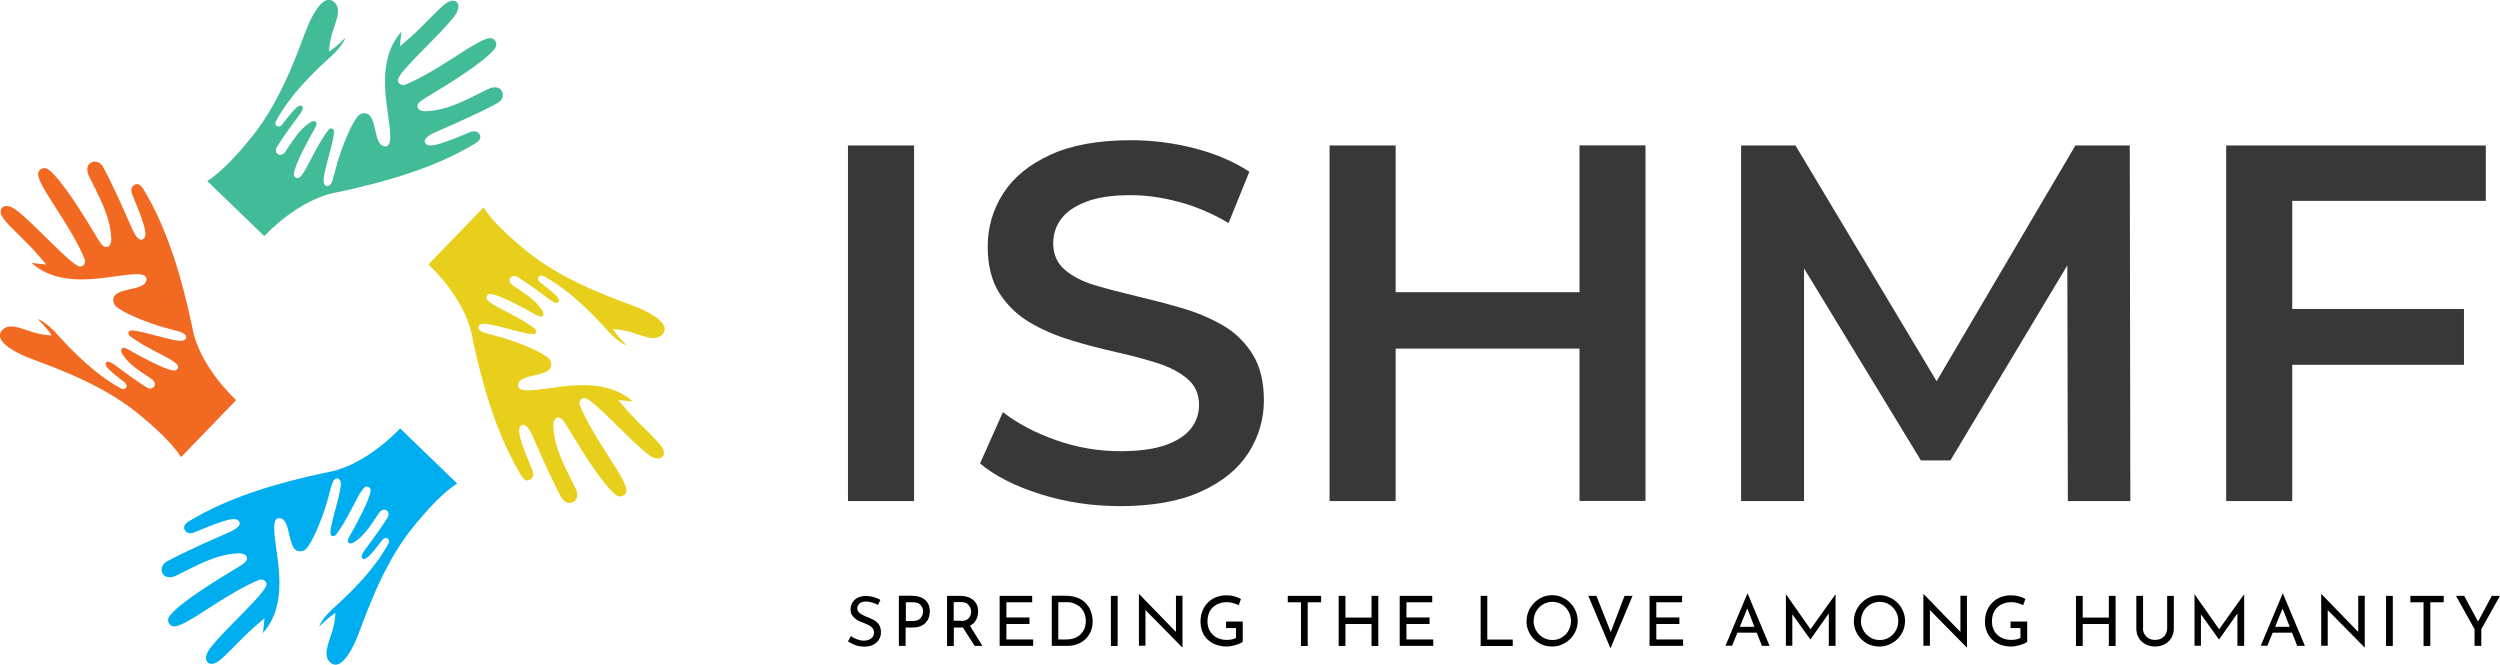<svg xmlns="http://www.w3.org/2000/svg" id="Layer_2" data-name="Layer 2" viewBox="0 0 222.03 59.02"><defs><style>      .cls-1 {        fill: #41bb98;      }      .cls-1, .cls-2, .cls-3, .cls-4, .cls-5, .cls-6 {        stroke-width: 0px;      }      .cls-2 {        fill: #e7cf1c;      }      .cls-3 {        fill: #00aeef;      }      .cls-5 {        fill: #f26922;      }      .cls-6 {        fill: #383838;      }    </style></defs><g id="Layer_1-2" data-name="Layer 1"><g><g><path class="cls-6" d="m75.31,44.5V12.92h5.87v31.58h-5.87Z"></path><path class="cls-6" d="m99.49,44.95c-2.47,0-4.83-.35-7.08-1.06-2.26-.71-4.05-1.62-5.37-2.73l2.03-4.56c1.26.99,2.83,1.82,4.69,2.48,1.86.66,3.77.99,5.73.99,1.65,0,2.99-.18,4.02-.54,1.02-.36,1.77-.85,2.26-1.47.48-.62.72-1.32.72-2.1,0-.96-.35-1.74-1.04-2.32-.69-.59-1.59-1.05-2.68-1.4-1.1-.35-2.32-.67-3.65-.97-1.34-.3-2.68-.65-4.02-1.06-1.34-.41-2.56-.93-3.65-1.58-1.1-.65-1.99-1.51-2.69-2.59-.69-1.08-1.04-2.47-1.04-4.15s.46-3.29,1.38-4.72c.92-1.43,2.32-2.57,4.2-3.43s4.26-1.29,7.15-1.29c1.89,0,3.77.24,5.64.72,1.86.48,3.49,1.17,4.87,2.08l-1.85,4.56c-1.41-.84-2.87-1.47-4.38-1.87-1.5-.41-2.95-.61-4.33-.61-1.62,0-2.94.2-3.95.59-1.01.39-1.74.9-2.21,1.53-.47.63-.7,1.35-.7,2.17,0,.96.34,1.74,1.01,2.32.68.59,1.56,1.05,2.66,1.38,1.1.33,2.32.65,3.68.97,1.35.32,2.7.67,4.04,1.06,1.34.39,2.56.9,3.65,1.53,1.1.63,1.98,1.49,2.66,2.57.68,1.08,1.01,2.45,1.01,4.11s-.46,3.24-1.38,4.67c-.92,1.43-2.32,2.57-4.22,3.43-1.89.86-4.29,1.29-7.17,1.29Z"></path><path class="cls-6" d="m123.95,44.5h-5.87V12.92h5.87v31.58Zm16.78-13.54h-17.28v-5.01h17.28v5.01Zm-.45-18.05h5.86v31.58h-5.86V12.92Z"></path><path class="cls-6" d="m154.63,44.5V12.92h4.83l13.81,23.06h-2.53l13.58-23.06h4.83l.05,31.58h-5.55l-.05-22.88h1.17l-11.55,19.27h-2.62l-11.73-19.27h1.35v22.88h-5.59Z"></path><path class="cls-6" d="m203.58,44.5h-5.87V12.92h23.06v4.92h-17.19v26.67Zm-.5-17.06h15.75v4.96h-15.75v-4.96Z"></path></g><g><path class="cls-4" d="m77.95,53.71c-.15-.08-.32-.15-.5-.2s-.36-.09-.53-.09c-.24,0-.43.05-.57.17-.14.11-.21.26-.21.44,0,.14.05.26.14.35s.21.18.36.25c.15.07.3.14.46.2.13.05.27.11.41.18.13.07.26.15.37.25.11.1.2.22.26.36.06.14.1.32.1.53,0,.24-.06.45-.18.65s-.28.34-.5.46c-.22.11-.48.17-.78.17-.19,0-.38-.02-.56-.06-.18-.04-.34-.1-.5-.18-.15-.07-.29-.15-.41-.23l.26-.47c.1.07.21.14.34.2s.26.11.4.15c.14.04.27.06.41.06.14,0,.28-.03.42-.07.13-.05.25-.13.34-.23.09-.11.14-.25.14-.42,0-.15-.04-.27-.12-.38-.08-.1-.18-.19-.31-.26-.13-.07-.27-.14-.42-.19-.14-.05-.29-.11-.43-.17s-.27-.14-.39-.24-.22-.21-.3-.34-.11-.3-.11-.49c0-.23.06-.44.17-.61.11-.17.27-.31.46-.41s.42-.15.68-.16c.29,0,.54.04.76.1.22.07.41.15.58.25l-.23.46Z"></path><path class="cls-4" d="m81.03,52.92c.32,0,.6.05.83.16.23.11.41.27.53.47s.19.45.19.74c0,.18-.03.35-.08.52-.05.17-.14.32-.26.46s-.27.25-.46.33c-.19.08-.42.13-.69.13h-.66v1.63h-.6v-4.45h1.19Zm.06,2.23c.18,0,.32-.03.44-.08.11-.06.21-.13.27-.22.07-.09.11-.18.14-.28.03-.09.04-.18.04-.26,0-.09-.01-.18-.04-.28s-.08-.18-.14-.26-.16-.15-.26-.2-.24-.08-.4-.08h-.69v1.66h.65Z"></path><path class="cls-4" d="m85.3,52.92c.23,0,.43.03.62.09.19.06.36.15.5.26.14.12.25.26.33.43s.12.37.12.59c0,.18-.03.35-.08.52-.05.17-.14.32-.25.46s-.27.25-.46.33c-.19.08-.43.13-.71.13h-.66v1.64h-.6v-4.45h1.18Zm.06,2.23c.18,0,.32-.03.44-.08.12-.05.21-.12.27-.21s.11-.17.14-.27c.03-.09.04-.19.04-.28s-.02-.18-.05-.28c-.03-.09-.08-.18-.15-.27s-.16-.15-.26-.21c-.11-.05-.24-.08-.4-.08h-.69v1.66h.65Zm.73.34l1.16,1.87h-.69l-1.19-1.85.71-.02Z"></path><path class="cls-4" d="m88.78,52.92h2.89v.57h-2.29v1.35h2.05v.58h-2.05v1.37h2.38v.57h-2.98v-4.45Z"></path><path class="cls-4" d="m93.41,57.36v-4.45h1.21c.44,0,.82.07,1.13.2.31.13.56.31.75.54.19.22.33.47.41.74.09.27.13.54.13.81,0,.34-.06.64-.18.9-.12.27-.28.49-.48.68s-.44.33-.7.43c-.26.1-.54.15-.84.15h-1.43Zm.6-.57h.72c.24,0,.47-.04.67-.11.21-.07.39-.18.54-.32.15-.14.27-.31.36-.51.09-.2.13-.44.13-.7s-.04-.51-.14-.72c-.09-.21-.21-.38-.37-.52-.16-.14-.33-.24-.53-.32s-.4-.11-.62-.11h-.78v3.3Z"></path><path class="cls-4" d="m98.66,52.92h.6v4.45h-.6v-4.45Z"></path><path class="cls-4" d="m105,57.5l-3.44-3.49.17.04v3.3s-.58,0-.58,0v-4.58h.03l3.4,3.5-.14-.03v-3.33s.58,0,.58,0v4.59h-.02Z"></path><path class="cls-4" d="m110.39,56.98c-.06.05-.15.11-.26.16-.11.05-.23.1-.37.14-.13.04-.27.07-.41.1-.14.02-.27.04-.4.04-.36,0-.68-.06-.97-.17-.29-.11-.53-.26-.74-.46-.2-.2-.36-.43-.46-.7-.11-.27-.16-.55-.16-.86,0-.38.06-.71.18-1,.12-.29.29-.54.5-.74.21-.2.45-.36.73-.46s.57-.16.87-.16c.26,0,.5.03.73.09.22.06.42.14.58.24l-.2.55c-.09-.04-.19-.09-.31-.13-.12-.04-.24-.08-.37-.1-.13-.03-.24-.04-.35-.04-.27,0-.51.04-.72.12-.21.08-.39.19-.55.34-.15.15-.27.33-.35.54-.08.21-.12.45-.12.71,0,.24.04.46.12.66.08.2.2.38.35.52.15.15.34.26.54.34.21.08.44.12.7.12.15,0,.3-.01.44-.04.15-.03.27-.07.38-.14v-.87h-.88v-.58h1.48v1.8Z"></path><path class="cls-4" d="m114.37,52.92h2.96v.57h-1.19v3.88h-.6v-3.88h-1.17v-.57Z"></path><path class="cls-4" d="m122.41,52.92v4.45h-.6v-1.95h-2.32v1.95h-.6v-4.45h.6v1.93h2.32v-1.93h.6Z"></path><path class="cls-4" d="m124.31,52.92h2.89v.57h-2.29v1.35h2.05v.58h-2.05v1.37h2.38v.57h-2.98v-4.45Z"></path><path class="cls-4" d="m131.49,52.92h.6v3.88h2.26v.57h-2.85v-4.45Z"></path><path class="cls-4" d="m135.58,55.14c0-.31.06-.6.18-.87.12-.27.28-.52.49-.73s.45-.38.72-.5c.27-.12.57-.18.88-.18s.6.06.87.18c.27.12.52.28.73.5.21.21.38.45.49.73.12.27.18.57.18.88s-.06.6-.18.88c-.12.27-.28.52-.49.72-.21.21-.45.37-.73.49-.27.12-.57.18-.88.18s-.61-.06-.88-.17c-.27-.11-.51-.28-.72-.48-.21-.21-.37-.45-.49-.72-.12-.27-.18-.57-.18-.9Zm.62,0c0,.24.04.46.13.66.08.2.2.38.36.54s.33.28.53.37c.2.09.42.13.65.13s.45-.04.65-.13c.2-.09.37-.21.52-.36s.27-.33.35-.54c.09-.21.13-.42.13-.66s-.04-.46-.13-.66c-.09-.21-.2-.39-.35-.54-.15-.16-.33-.28-.53-.37-.2-.09-.42-.13-.65-.13s-.45.05-.65.14c-.2.09-.38.21-.53.37s-.27.34-.35.54c-.08.21-.12.43-.12.65Z"></path><path class="cls-4" d="m141.78,52.92l1.46,3.68-.34-.07,1.38-3.61h.71l-1.96,4.66-1.97-4.66h.71Z"></path><path class="cls-4" d="m146.5,52.92h2.89v.57h-2.29v1.35h2.05v.58h-2.05v1.37h2.38v.57h-2.98v-4.45Z"></path><path class="cls-4" d="m153.24,57.36l1.94-4.63h.04l1.94,4.63h-.68l-1.45-3.7.42-.28-1.62,3.97h-.59Zm1.14-1.69h1.65l.2.52h-2.02l.17-.52Z"></path><path class="cls-4" d="m158.61,57.36v-4.59h0l2.33,3.32-.25-.06,2.33-3.26h0v4.59h-.6v-3.24l.04.3-1.67,2.37h-.01l-1.7-2.37.1-.28v3.21h-.58Z"></path><path class="cls-4" d="m164.65,55.14c0-.31.06-.6.18-.87.12-.27.28-.52.49-.73s.45-.38.72-.5c.27-.12.57-.18.88-.18s.6.06.87.18c.27.12.52.28.73.5.21.21.38.45.49.73.12.27.18.57.18.88s-.06.6-.18.88c-.12.27-.28.52-.49.72-.21.21-.45.37-.73.49-.27.12-.57.18-.88.18s-.61-.06-.88-.17c-.27-.11-.51-.28-.72-.48-.21-.21-.37-.45-.49-.72-.12-.27-.18-.57-.18-.9Zm.62,0c0,.24.04.46.13.66.08.2.2.38.36.54s.33.28.53.37c.2.09.42.13.65.13s.45-.04.65-.13c.2-.09.37-.21.52-.36s.27-.33.35-.54c.09-.21.13-.42.13-.66s-.04-.46-.13-.66c-.09-.21-.2-.39-.35-.54-.15-.16-.33-.28-.53-.37-.2-.09-.42-.13-.65-.13s-.45.05-.65.14c-.2.09-.38.21-.53.37s-.27.34-.35.54c-.08.21-.12.43-.12.65Z"></path><path class="cls-4" d="m174.67,57.5l-3.44-3.49.17.04v3.3s-.58,0-.58,0v-4.58h.03l3.4,3.5-.14-.03v-3.33s.58,0,.58,0v4.59h-.02Z"></path><path class="cls-4" d="m180.06,56.98c-.06.05-.15.11-.26.16-.11.05-.23.1-.37.14-.13.04-.27.07-.41.1-.14.02-.27.04-.4.04-.36,0-.68-.06-.97-.17-.29-.11-.53-.26-.74-.46-.2-.2-.36-.43-.46-.7-.11-.27-.16-.55-.16-.86,0-.38.06-.71.18-1,.12-.29.29-.54.5-.74.21-.2.45-.36.73-.46s.57-.16.87-.16c.26,0,.5.03.73.09.22.06.42.14.58.24l-.2.55c-.09-.04-.19-.09-.31-.13-.12-.04-.24-.08-.37-.1-.13-.03-.24-.04-.35-.04-.27,0-.51.04-.72.12-.21.08-.39.19-.55.34-.15.15-.27.33-.35.54-.08.21-.12.45-.12.71,0,.24.04.46.12.66.08.2.2.38.35.52.15.15.34.26.54.34.21.08.44.12.7.12.15,0,.3-.01.44-.04.15-.03.27-.07.38-.14v-.87h-.88v-.58h1.48v1.8Z"></path><path class="cls-4" d="m187.89,52.92v4.45h-.6v-1.95h-2.32v1.95h-.6v-4.45h.6v1.93h2.32v-1.93h.6Z"></path><path class="cls-4" d="m190.32,55.79c0,.2.05.38.14.54.1.16.23.28.39.37.16.09.34.13.54.13.21,0,.4-.04.56-.13.16-.09.29-.21.38-.37.09-.16.14-.34.14-.54v-2.87h.59v2.89c0,.32-.07.61-.22.85s-.35.43-.6.56c-.25.13-.54.2-.85.2s-.59-.07-.84-.2c-.25-.13-.46-.32-.6-.56s-.22-.53-.22-.85v-2.89h.6v2.87Z"></path><path class="cls-4" d="m194.9,57.36v-4.59h0l2.33,3.32-.25-.06,2.33-3.26h0v4.59h-.6v-3.24l.04.3-1.67,2.37h-.01l-1.7-2.37.1-.28v3.21h-.58Z"></path><path class="cls-4" d="m200.78,57.36l1.94-4.63h.04l1.94,4.63h-.68l-1.45-3.7.42-.28-1.62,3.97h-.59Zm1.14-1.69h1.65l.2.52h-2.02l.17-.52Z"></path><path class="cls-4" d="m210,57.5l-3.44-3.49.17.04v3.3s-.58,0-.58,0v-4.58h.03l3.4,3.5-.14-.03v-3.33s.58,0,.58,0v4.59h-.02Z"></path><path class="cls-4" d="m211.91,52.92h.6v4.45h-.6v-4.45Z"></path><path class="cls-4" d="m214.07,52.92h2.96v.57h-1.19v3.88h-.6v-3.88h-1.17v-.57Z"></path><path class="cls-4" d="m219.77,55.88l-1.65-2.96h.73l1.32,2.45h-.18s1.31-2.45,1.31-2.45h.73l-1.66,2.96v1.48h-.6v-1.48Z"></path></g><g><path class="cls-1" d="m42.63,12.03c-.12-.38-.54-.43-.83-.31-2.1.86-3.58,1.48-3.97,1.06-.28-.3-.07-.65.98-1.1,1.5-.65,3.8-1.67,5.37-2.52.33-.18.64-.6.38-1.09-.18-.32-.65-.43-1.17-.18-1.74.83-3.44,1.89-5.54,1.99-.43.02-.72-.14-.77-.37-.05-.27.15-.48.73-.83,1.77-1.06,5.22-3.15,6.13-4.36.2-.26.18-.55-.03-.78-.21-.23-.55-.17-.94,0-1.37.55-4.4,2.95-7.01,3.99-.24.1-.66-.1-.62-.44.09-.79,3.89-4.1,5.06-5.71.72-.98.09-1.7-.77-1.1-.74.52-1.86,1.87-3.2,3.05-.3.26-.61.52-.91.78.05-.68.14-1.31.14-1.31-2.27,2.55-1.29,6.26-1.05,8.53.1.98.09,1.74-.45,1.67-.58-.08-.68-.82-.85-1.51-.21-.89-.41-1.63-1.24-1.38-.51.15-1.31,1.95-1.89,3.64-.34.98-.51,1.98-.73,2.46-.26.55-.78.37-.71-.33.13-1.15,1.09-3.91.9-4.34-.08-.18-.34-.16-.44-.04-1.02,1.28-1.85,3.36-2.38,4.03-.15.19-.3.33-.48.27-.17-.06-.27-.19-.24-.38.11-.87,1.25-2.92,1.83-3.96.19-.34.23-.51.13-.63-.09-.1-.28-.1-.49.03-1.03.66-1.58,1.68-2.22,2.6-.19.28-.46.36-.64.25-.28-.17-.24-.47-.12-.66.55-.88,1.41-2.06,1.98-2.82.39-.53.4-.77.17-.84-.32-.1-.88.64-1.69,1.68-.12.15-.34.24-.51.09-.14-.13-.09-.31.02-.5,1.2-2.18,3.09-4.06,4.67-5.5,0,0,1.17-.98,1.44-1.81,0,0-.65.71-1.45,1.24.02-.53.12-1.07.25-1.54.35-1.17.95-2.3.14-2.92-.75-.58-1.65.67-2.3,2.23-.57,1.38-2.1,6.24-4.87,9.7-1.36,1.7-2.79,3.23-4.03,4.02l5.06,4.89c1.64-1.7,3.85-3.29,6.09-3.82,0,0,0,0,0,0,.25-.05.5-.1.75-.15,3.63-.79,8.15-1.99,11.88-4.25.32-.19.54-.42.45-.73Z"></path><path class="cls-2" d="m46.99,42.64c.38-.12.43-.54.31-.83-.86-2.1-1.48-3.58-1.06-3.97.3-.28.65-.07,1.1.98.65,1.5,1.67,3.8,2.52,5.37.18.33.6.64,1.09.38.32-.18.43-.65.18-1.17-.83-1.74-1.89-3.44-1.99-5.54-.02-.43.14-.72.37-.77.27-.05.48.15.83.73,1.06,1.77,3.15,5.22,4.36,6.13.26.2.55.18.78-.03.23-.21.17-.55,0-.94-.55-1.37-2.95-4.4-3.99-7.01-.1-.24.1-.66.44-.62.79.09,4.1,3.89,5.71,5.06.98.72,1.7.09,1.1-.77-.52-.74-1.87-1.86-3.05-3.2-.26-.3-.52-.61-.78-.91.68.05,1.31.14,1.31.14-2.55-2.27-6.26-1.29-8.53-1.05-.98.1-1.74.09-1.67-.45.08-.58.82-.68,1.51-.85.89-.21,1.63-.41,1.38-1.24-.15-.51-1.95-1.31-3.64-1.89-.98-.34-1.98-.51-2.46-.73-.55-.26-.37-.78.33-.71,1.15.13,3.91,1.09,4.34.9.18-.08.16-.34.04-.44-1.28-1.02-3.36-1.85-4.03-2.38-.19-.15-.33-.3-.27-.48.06-.17.19-.27.38-.24.87.11,2.92,1.25,3.96,1.83.34.19.51.23.63.13.1-.09.1-.28-.03-.49-.66-1.03-1.68-1.58-2.6-2.22-.28-.19-.36-.46-.25-.64.17-.28.47-.24.66-.12.88.55,2.06,1.41,2.82,1.98.53.39.77.4.84.17.1-.32-.64-.88-1.68-1.69-.15-.12-.24-.34-.09-.51.13-.14.31-.09.5.02,2.18,1.2,4.06,3.09,5.5,4.67,0,0,.98,1.17,1.81,1.44,0,0-.71-.65-1.24-1.45.53.02,1.07.12,1.54.25,1.17.35,2.3.95,2.92.14.58-.75-.67-1.65-2.23-2.3-1.38-.57-6.24-2.1-9.7-4.87-1.7-1.36-3.23-2.79-4.02-4.03l-4.89,5.06c1.7,1.64,3.29,3.85,3.82,6.09,0,0,0,0,0,0,.05.25.1.5.15.75.79,3.63,1.99,8.15,4.25,11.88.19.32.42.54.73.45Z"></path><path class="cls-3" d="m16.38,46.99c.12.38.54.43.83.31,2.1-.86,3.58-1.48,3.97-1.06.28.3.07.65-.98,1.1-1.5.65-3.8,1.67-5.37,2.52-.33.18-.64.6-.38,1.09.18.32.65.43,1.17.18,1.74-.83,3.44-1.89,5.54-1.99.43-.02.72.14.77.37.05.27-.15.48-.73.83-1.77,1.06-5.22,3.15-6.13,4.36-.2.26-.18.55.03.78.21.23.55.17.94,0,1.37-.55,4.4-2.95,7.01-3.99.24-.1.66.1.62.44-.09.79-3.89,4.1-5.06,5.71-.72.98-.09,1.7.77,1.1.74-.52,1.86-1.87,3.2-3.05.3-.26.61-.52.91-.78-.05.68-.14,1.31-.14,1.31,2.27-2.55,1.29-6.26,1.05-8.53-.1-.98-.09-1.74.45-1.67.58.08.68.82.85,1.51.21.89.41,1.63,1.24,1.38.51-.15,1.31-1.95,1.89-3.64.34-.98.51-1.98.73-2.46.26-.55.78-.37.71.33-.13,1.15-1.09,3.91-.9,4.34.08.18.34.16.44.04,1.02-1.28,1.85-3.36,2.38-4.03.15-.19.3-.33.48-.27.17.06.27.19.24.38-.11.87-1.25,2.92-1.83,3.96-.19.34-.23.51-.13.63.09.1.28.1.49-.03,1.03-.66,1.58-1.68,2.22-2.6.19-.28.46-.36.64-.25.28.17.24.47.12.66-.55.88-1.41,2.06-1.98,2.82-.39.53-.4.77-.17.84.32.1.88-.64,1.69-1.68.12-.15.34-.24.51-.09.14.13.09.31-.02.5-1.2,2.18-3.09,4.06-4.67,5.5,0,0-1.17.98-1.44,1.81,0,0,.65-.71,1.45-1.24-.02.53-.12,1.07-.25,1.54-.35,1.17-.95,2.3-.14,2.92.75.58,1.65-.67,2.3-2.23.57-1.38,2.1-6.24,4.87-9.7,1.36-1.7,2.79-3.23,4.03-4.02l-5.06-4.89c-1.64,1.7-3.85,3.29-6.09,3.82,0,0,0,0,0,0-.25.05-.5.1-.75.15-3.63.79-8.15,1.99-11.88,4.25-.32.19-.54.42-.45.73Z"></path><path class="cls-5" d="m12.03,16.38c-.38.12-.43.54-.31.83.86,2.1,1.48,3.58,1.06,3.97-.3.28-.65.07-1.1-.98-.65-1.5-1.67-3.8-2.52-5.37-.18-.33-.6-.64-1.09-.38-.32.18-.43.65-.18,1.17.83,1.74,1.89,3.44,1.99,5.54.02.43-.14.72-.37.77-.27.05-.48-.15-.83-.73-1.06-1.77-3.15-5.22-4.36-6.13-.26-.2-.55-.18-.78.03-.23.21-.17.55,0,.94.55,1.37,2.95,4.4,3.99,7.01.1.24-.1.66-.44.62-.79-.09-4.1-3.89-5.71-5.06-.98-.72-1.7-.09-1.1.77.52.74,1.87,1.86,3.05,3.2.26.3.52.61.78.91-.68-.05-1.31-.14-1.31-.14,2.55,2.27,6.26,1.29,8.53,1.05.98-.1,1.74-.09,1.67.45-.08.58-.82.68-1.51.85-.89.21-1.63.41-1.38,1.24.15.51,1.95,1.31,3.64,1.89.98.34,1.98.51,2.46.73.55.26.37.78-.33.71-1.15-.13-3.91-1.09-4.34-.9-.18.08-.16.34-.04.44,1.28,1.02,3.36,1.85,4.03,2.38.19.15.33.3.27.48-.06.17-.19.27-.38.24-.87-.11-2.92-1.25-3.96-1.83-.34-.19-.51-.23-.63-.13-.1.09-.1.28.03.49.66,1.03,1.68,1.58,2.6,2.22.28.19.36.46.25.64-.17.28-.47.24-.66.12-.88-.55-2.06-1.41-2.82-1.98-.53-.39-.77-.4-.84-.17-.1.32.64.88,1.68,1.69.15.12.24.34.09.51-.13.14-.31.09-.5-.02-2.18-1.2-4.06-3.09-5.5-4.67,0,0-.98-1.17-1.81-1.44,0,0,.71.65,1.24,1.45-.53-.02-1.07-.12-1.54-.25-1.17-.35-2.3-.95-2.92-.14-.58.75.67,1.65,2.23,2.3,1.38.57,6.24,2.1,9.7,4.87,1.7,1.36,3.23,2.79,4.02,4.03l4.89-5.06c-1.7-1.64-3.29-3.85-3.82-6.09,0,0,0,0,0,0-.05-.25-.1-.5-.15-.75-.79-3.63-1.99-8.15-4.25-11.88-.19-.32-.42-.54-.73-.45Z"></path></g></g></g></svg>